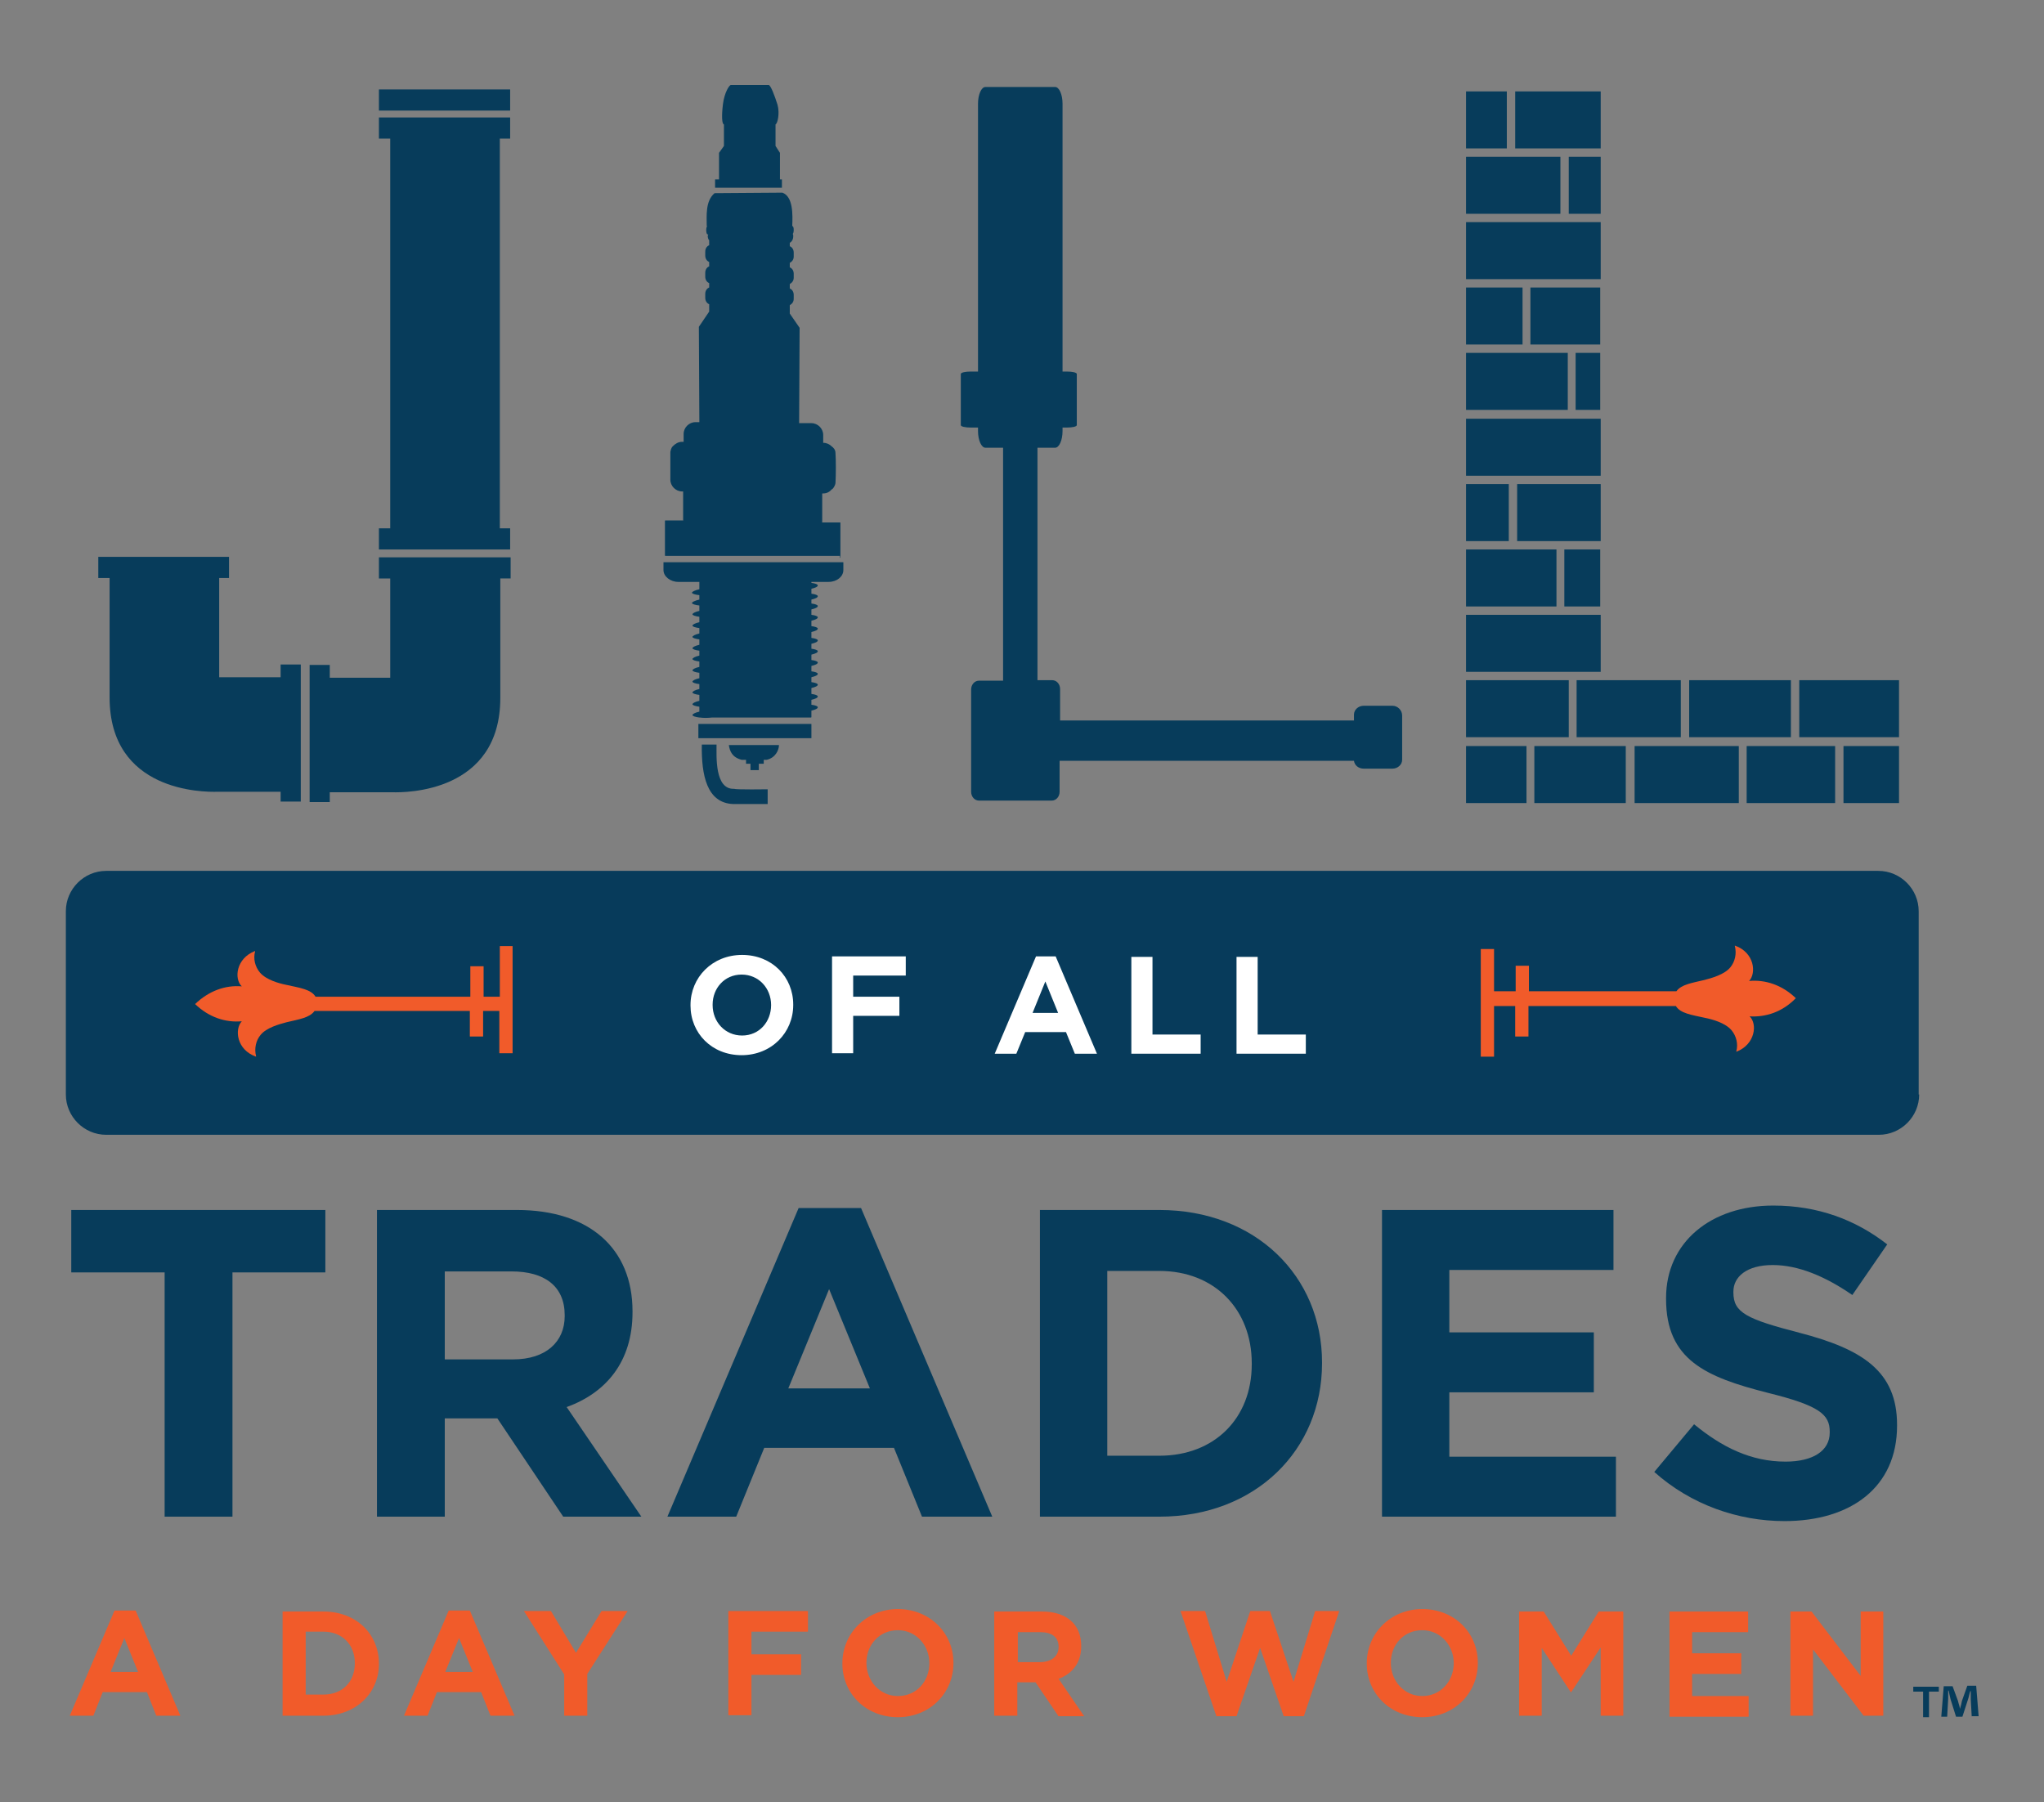 <?xml version="1.0" encoding="UTF-8"?> <svg xmlns="http://www.w3.org/2000/svg" xmlns:xlink="http://www.w3.org/1999/xlink" version="1.1" id="Layer_1" x="0px" y="0px" viewBox="0 0 415.9 366.7" style="enable-background:new 0 0 415.9 366.7;" xml:space="preserve"><rect x="0" y="0" width="415.9" height="366.7" fill="#808080" stroke="none"/> <style type="text/css"> .st0{fill:#073B5B;} .st1{fill:#073C5B;} .st2{fill:#FFFFFF;} .st3{fill:#F15B2A;} .st4{fill-rule:evenodd;clip-rule:evenodd;fill:#F15B2A;} </style> <g> <g> <path class="st0" d="M390.5,222.7c0,4.5-3.7,8.2-8.2,8.2H21.6c-4.5,0-8.2-3.7-8.2-8.2v-37.3c0-4.5,3.7-8.2,8.2-8.2h360.6 c4.5,0,8.2,3.7,8.2,8.2V222.7z"></path> <g> <polygon class="st1" points="77.1,28.2 79.4,28.2 79.4,107.5 77.1,107.5 77.1,111.8 103.8,111.8 103.8,107.5 101.7,107.5 101.7,28.2 103.8,28.2 103.8,23.9 77.1,23.9 "></polygon> <rect x="77.1" y="18.2" class="st1" width="26.7" height="4.3"></rect> <path class="st1" d="M77.1,117.7h2.3v20.2H67.1v-2.6H63v27.9h4.1v-2h12.7v0c2.9,0.1,22,0,22-19.2c0-2.9,0-24.3,0-24.3h2.1v-4.3 H77.1V117.7z"></path> <path class="st1" d="M57.1,137.8H44.6v-20.2h2v-4.3H20v4.3h2.3c0,0,0,21.4,0,24.3c0,19.2,19,19.3,22,19.2v0h12.8v2h4.1v-27.9 h-4.1V137.8z"></path> </g> <g> <path class="st1" d="M170.9,113.5c0.1,0,0.1,0,0.1-0.1v-7c0-0.1,0-0.1-0.1-0.1h-3.7c0,0,0.1,0,0.1-0.1v-5.8h0.2 c0.7,0,1.3-0.3,1.7-0.8c0.3-0.1,0.7-0.7,0.8-1.3c0.1-1.7,0.1-4.7,0-6.1c0-0.7-0.4-1.1-0.8-1.4c-0.4-0.4-1-0.7-1.7-0.7h0v-1.6 c0-1.3-1.1-2.4-2.4-2.4h-2.5l0.1-19.4l-2-2.9v-1.7c0.5-0.3,0.8-0.7,0.8-1.3V60c0-0.6-0.3-1.1-0.8-1.3v-0.9 c0.5-0.3,0.8-0.7,0.8-1.3v-0.8c0-0.6-0.3-1.1-0.8-1.3v-0.9c0.5-0.3,0.8-0.7,0.8-1.3v-0.8c0-0.6-0.3-1.1-0.8-1.3v-0.7 c0.4-0.2,0.7-0.7,0.7-1.3v-0.1c0-0.1,0-0.3-0.1-0.4c0.1-0.1,0.2-0.4,0.2-0.8c0-0.5-0.1-0.8-0.3-0.8c0.1-2.3,0.2-6-2-6.8 l-13.8,0.1c-1.9,1.6-1.6,4.6-1.6,6.7h0.1c-0.1,0.1-0.2,0.4-0.2,0.8c0,0.5,0.1,0.9,0.3,0.9h0.1c0,0.1-0.1,0.2-0.1,0.4V48 c0,0.3,0.1,0.7,0.3,0.9l0,1c-0.5,0.2-0.8,0.7-0.8,1.3v0.8c0,0.6,0.3,1.1,0.8,1.3l0,0.9c-0.5,0.2-0.8,0.7-0.8,1.3v0.8 c0,0.6,0.3,1.1,0.8,1.3l0,0.9c-0.5,0.2-0.8,0.7-0.8,1.3v0.8c0,0.6,0.3,1.1,0.8,1.3l0,1.5l-2.1,3.1l0.1,19.4h-0.8 c-1.3,0-2.4,1.1-2.4,2.4v1.6h-0.3c-0.8,0-1.4,0.4-1.9,0.9c-0.2,0.2-0.3,0.4-0.4,0.7c0,0,0,0,0,0c0,0,0,0,0,0.1 c-0.1,0.2-0.1,0.4-0.1,0.6v0.8c0,0.8,0,1.7,0,2.6v2c0,1.3,1.1,2.4,2.4,2.4h0.2v5.8c0,0,0,0.1,0.1,0.1h-3.7c-0.1,0-0.1,0-0.1,0.1 v7c0,0.1,0,0.1,0.1,0.1H170.9z"></path> <path class="st1" d="M135,116c0,1.3,1.4,2.4,3,2.4h4.3v1.5c-0.9,0.2-1.5,0.5-1.5,0.7c0,0.2,0.6,0.4,1.5,0.5v0.9 c-0.9,0.2-1.5,0.5-1.5,0.7c0,0.2,0.6,0.4,1.5,0.5v1.1c-0.9,0.2-1.4,0.5-1.4,0.7c0,0.2,0.6,0.4,1.4,0.5v1.1 c-0.9,0.2-1.4,0.5-1.4,0.7c0,0.2,0.6,0.4,1.4,0.5v1.1c-0.9,0.2-1.4,0.5-1.4,0.7c0,0.2,0.6,0.4,1.4,0.5v1.1 c-0.9,0.2-1.4,0.5-1.4,0.7c0,0.2,0.6,0.4,1.4,0.5v1c-0.9,0.2-1.4,0.5-1.4,0.7c0,0.2,0.6,0.4,1.4,0.5v1.1 c-0.9,0.2-1.4,0.5-1.4,0.7c0,0.2,0.6,0.4,1.4,0.5v1.1c-0.9,0.2-1.4,0.5-1.4,0.7c0,0.2,0.6,0.4,1.4,0.5v1 c-0.9,0.2-1.4,0.5-1.4,0.7c0,0.2,0.6,0.4,1.4,0.5v1.2c-0.9,0.2-1.4,0.5-1.4,0.7c0,0.2,0.6,0.4,1.4,0.5v1 c-0.9,0.2-1.4,0.5-1.4,0.7c0,0.2,0.6,0.4,1.4,0.5c0,0,0,0,0,0h0.1c0.7,0.1,1.6,0.1,2.5,0l0.5,0h19.6c0,0,0.1,0,0.1-0.1v-1.3 c0.8-0.2,1.3-0.4,1.3-0.7c0-0.2-0.5-0.4-1.3-0.5v-1c0.8-0.2,1.3-0.4,1.3-0.7c0-0.2-0.5-0.4-1.3-0.5v-1.2c0.8-0.2,1.3-0.4,1.3-0.7 c0-0.2-0.5-0.4-1.3-0.5v-1c0.8-0.2,1.3-0.4,1.3-0.7c0-0.2-0.5-0.4-1.3-0.5v-1.1c0.8-0.2,1.3-0.4,1.3-0.7c0-0.2-0.5-0.4-1.3-0.5 v-1.1c0.8-0.2,1.3-0.4,1.3-0.7c0-0.2-0.5-0.4-1.3-0.5v-1c0.8-0.2,1.3-0.4,1.3-0.7c0-0.2-0.5-0.4-1.3-0.5v-1.2 c0.8-0.2,1.3-0.4,1.3-0.7c0-0.2-0.5-0.4-1.3-0.5v-1.1c0.8-0.2,1.3-0.4,1.3-0.7c0-0.2-0.5-0.4-1.3-0.5v-1.1 c0.8-0.2,1.3-0.4,1.3-0.7c0-0.2-0.5-0.4-1.3-0.5V122c0.8-0.2,1.3-0.4,1.3-0.7c0-0.2-0.5-0.4-1.3-0.5v-1c0.8-0.2,1.3-0.4,1.3-0.7 c0-0.2-0.5-0.4-1.3-0.5v-0.2h3.5c1.7,0,3-1.1,3-2.4v-1.6H135V116z"></path> <rect x="142.1" y="147.3" class="st1" width="23" height="2.9"></rect> <path class="st1" d="M159.2,36.5h-0.5v-5.4h0l-0.9-1.4v-4.4h0c0.4-0.1,0.9-2.2,0.4-4c-0.6-1.9-1.4-4-1.8-4h-7.7 c-0.3,0-1.3,1.5-1.6,3.9c-0.3,2.4-0.2,4.1,0.2,4.1v4.4h0l-1,1.4h0v5.4h-0.8v1.7h13.6V36.5z"></path> <path class="st1" d="M150.9,154.6h0.9v0.8h0.9v1.3h1.7v-1.3h1v-0.8h0.6c1.8-0.4,2.5-2,2.5-3h-10.2 C148.5,152.9,149,154.1,150.9,154.6z"></path> <path class="st1" d="M149.4,160.5c-4,0.2-3.6-6.6-3.6-9h-3c-0.1,6.2,1,11.9,6.4,12.1h7v-3C156.2,160.6,149.7,160.7,149.4,160.5z"></path> </g> <path class="st1" d="M283.3,143.6h-5.8c-1.1,0-2,0.8-2,1.8v1.2h-59.8v-6.4c0-1-0.7-1.8-1.6-1.8h-3V91.1h3.6c0.8,0,1.5-1.5,1.5-3.4 V87h0.8c1.2,0,2.1-0.2,2.1-0.5V76.1c0-0.3-0.9-0.5-2.1-0.5h-0.8V21.1c0-1.9-0.7-3.4-1.5-3.4h-14.2c-0.8,0-1.5,1.5-1.5,3.4v54.5 h-1.4c-1.2,0-2.1,0.2-2.1,0.5v10.4c0,0.3,0.9,0.5,2.1,0.5h1.4v0.7c0,1.9,0.7,3.4,1.5,3.4h3.6v47.4h-4.9c-0.9,0-1.6,0.8-1.6,1.8 v20.8c0,1,0.7,1.8,1.6,1.8h14.8c0.9,0,1.6-0.8,1.6-1.8v-6.3h59.9c0.1,0.9,0.9,1.6,2,1.6h5.8c1.1,0,2-0.8,2-1.8v-9 C285.3,144.5,284.4,143.6,283.3,143.6z"></path> <g> <rect x="298.3" y="151.8" class="st1" width="12.3" height="11.6"></rect> <rect x="375.1" y="151.8" class="st1" width="11.3" height="11.6"></rect> <rect x="298.3" y="125.1" class="st1" width="27.4" height="11.6"></rect> <rect x="298.3" y="111.8" class="st1" width="18.4" height="11.6"></rect> <rect x="366.1" y="138.4" class="st1" width="20.3" height="11.6"></rect> <rect x="320.8" y="138.4" class="st1" width="21.2" height="11.6"></rect> <rect x="298.3" y="138.4" class="st1" width="20.9" height="11.6"></rect> <rect x="332.6" y="151.8" class="st1" width="21.2" height="11.6"></rect> <rect x="355.4" y="151.8" class="st1" width="18" height="11.6"></rect> <rect x="312.2" y="151.8" class="st1" width="18.6" height="11.6"></rect> <rect x="343.7" y="138.4" class="st1" width="20.7" height="11.6"></rect> <rect x="298.3" y="98.5" class="st1" width="8.7" height="11.6"></rect> <rect x="311.4" y="58.5" class="st1" width="14.2" height="11.6"></rect> <rect x="298.3" y="45.2" class="st1" width="27.4" height="11.6"></rect> <rect x="298.3" y="31.9" class="st1" width="19.2" height="11.6"></rect> <rect x="298.3" y="18.6" class="st1" width="8.3" height="11.6"></rect> <rect x="319.2" y="31.9" class="st1" width="6.5" height="11.6"></rect> <rect x="308.3" y="18.6" class="st1" width="17.4" height="11.6"></rect> <rect x="298.3" y="85.2" class="st1" width="27.4" height="11.6"></rect> <rect x="308.7" y="98.5" class="st1" width="17" height="11.6"></rect> <rect x="318.3" y="111.8" class="st1" width="7.3" height="11.6"></rect> <rect x="298.3" y="71.8" class="st1" width="20.7" height="11.6"></rect> <rect x="320.6" y="71.8" class="st1" width="5" height="11.6"></rect> <rect x="298.3" y="58.5" class="st1" width="11.5" height="11.6"></rect> </g> <g> <path class="st2" d="M150.9,214.7c-6.1,0-10.4-4.5-10.4-10.1v-0.1c0-5.6,4.4-10.2,10.5-10.2s10.4,4.5,10.4,10.1v0.1 C161.4,210.1,157,214.7,150.9,214.7z M156.9,204.5c0-3.4-2.5-6.2-6-6.2c-3.5,0-5.9,2.8-5.9,6.1v0.1c0,3.4,2.5,6.2,6,6.2 C154.5,210.7,156.9,207.9,156.9,204.5L156.9,204.5z"></path> <path class="st2" d="M173.6,198.6v4.2h9.4v3.9h-9.4v7.6h-4.3v-19.7h15v3.9H173.6z"></path> <path class="st2" d="M218.7,214.4l-1.8-4.4h-8.3l-1.8,4.4h-4.4l8.4-19.8h4l8.4,19.8H218.7z M212.7,199.7l-2.6,6.4h5.2 L212.7,199.7z"></path> <path class="st2" d="M230.2,214.4v-19.7h4.3v15.8h9.8v3.9H230.2z"></path> <path class="st2" d="M251.6,214.4v-19.7h4.3v15.8h9.8v3.9H251.6z"></path> </g> <g> <path class="st1" d="M47.3,258.9v49.7H33.5v-49.7h-19v-12.7h51.7v12.7H47.3z"></path> <path class="st1" d="M114.6,308.6l-13.4-20H90.5v20H76.7v-62.4h28.5c14.7,0,23.5,7.8,23.5,20.6v0.2c0,10.1-5.4,16.4-13.4,19.3 l15.2,22.3H114.6z M114.9,267.6c0-5.9-4.1-8.9-10.8-8.9H90.5v17.9h13.9c6.7,0,10.5-3.6,10.5-8.8V267.6z"></path> <path class="st1" d="M187.6,308.6l-5.7-14h-26.4l-5.7,14h-14l26.7-62.8h12.7l26.7,62.8H187.6z M168.7,262.3l-8.3,20.2H177 L168.7,262.3z"></path> <path class="st1" d="M235.9,308.6h-24.3v-62.4h24.3c19.6,0,33.1,13.5,33.1,31v0.2C269,295,255.5,308.6,235.9,308.6z M254.7,277.4 c0-11-7.6-18.8-18.8-18.8h-10.6v37.6h10.6c11.2,0,18.8-7.6,18.8-18.6V277.4z"></path> <path class="st1" d="M281.2,308.6v-62.4h47.1v12.2h-33.4v12.7h29.4v12.2h-29.4v13.1h33.9v12.2H281.2z"></path> <path class="st1" d="M363.1,309.5c-9.4,0-19-3.3-26.5-10l8.1-9.7c5.6,4.6,11.5,7.6,18.6,7.6c5.6,0,9-2.2,9-5.9v-0.2 c0-3.5-2.1-5.3-12.6-7.9c-12.6-3.2-20.7-6.7-20.7-19.1v-0.2c0-11.3,9.1-18.8,21.8-18.8c9.1,0,16.8,2.9,23.2,7.9l-7.1,10.3 c-5.5-3.8-11-6.1-16.2-6.1c-5.3,0-8,2.4-8,5.4v0.2c0,4.1,2.7,5.4,13.5,8.2c12.7,3.3,19.8,7.8,19.8,18.7v0.2 C386,302.6,376.6,309.5,363.1,309.5z"></path> </g> <g> <path class="st3" d="M31.8,349.1l-1.9-4.8h-9l-1.9,4.8h-4.8l9.1-21.4h4.3l9.1,21.4H31.8z M25.3,333.3l-2.8,6.9h5.6L25.3,333.3z"></path> <path class="st3" d="M65.8,349.1h-8.3v-21.2h8.3c6.7,0,11.3,4.6,11.3,10.6v0.1C77.1,344.4,72.5,349.1,65.8,349.1z M72.2,338.4 c0-3.8-2.6-6.4-6.4-6.4h-3.6v12.8h3.6C69.6,344.8,72.2,342.3,72.2,338.4L72.2,338.4z"></path> <path class="st3" d="M99.8,349.1l-1.9-4.8h-9l-1.9,4.8h-4.8l9.1-21.4h4.3l9.1,21.4H99.8z M93.4,333.3l-2.8,6.9h5.6L93.4,333.3z"></path> <path class="st3" d="M119.5,340.6v8.5h-4.7v-8.4l-8.2-12.9h5.5l5.1,8.5l5.2-8.5h5.3L119.5,340.6z"></path> <path class="st3" d="M152.9,332.1v4.5H163v4.2h-10.1v8.2h-4.7v-21.2h16.2v4.2H152.9z"></path> <path class="st3" d="M182.7,349.4c-6.6,0-11.3-4.9-11.3-10.9v-0.1c0-6,4.8-11,11.3-11s11.3,4.9,11.3,10.9v0.1 C194,344.5,189.2,349.4,182.7,349.4z M189.1,338.4c0-3.6-2.7-6.7-6.4-6.7c-3.8,0-6.4,3-6.4,6.6v0.1c0,3.6,2.7,6.7,6.4,6.7 C186.5,345.1,189.1,342.1,189.1,338.4L189.1,338.4z"></path> <path class="st3" d="M215.3,349.1l-4.6-6.8h-3.7v6.8h-4.7v-21.2h9.7c5,0,8,2.6,8,7v0.1c0,3.4-1.9,5.6-4.6,6.6l5.2,7.6H215.3z M215.4,335.1c0-2-1.4-3-3.7-3h-4.6v6.1h4.7C214.1,338.1,215.4,336.9,215.4,335.1L215.4,335.1z"></path> <path class="st3" d="M265.3,349.2h-4.1l-4.8-13.9l-4.8,13.9h-4.1l-7.3-21.4h5l4.4,14.4l4.8-14.4h4l4.8,14.4l4.4-14.4h4.9 L265.3,349.2z"></path> <path class="st3" d="M289.4,349.4c-6.6,0-11.3-4.9-11.3-10.9v-0.1c0-6,4.8-11,11.3-11c6.6,0,11.3,4.9,11.3,10.9v0.1 C300.7,344.5,295.9,349.4,289.4,349.4z M295.8,338.4c0-3.6-2.7-6.7-6.4-6.7c-3.8,0-6.4,3-6.4,6.6v0.1c0,3.6,2.7,6.7,6.4,6.7 S295.8,342.1,295.8,338.4L295.8,338.4z"></path> <path class="st3" d="M325.7,349.1v-13.9l-6,9.1h-0.1l-5.9-9v13.8h-4.6v-21.2h5l5.6,9l5.6-9h5v21.2H325.7z"></path> <path class="st3" d="M339.7,349.1v-21.2h16v4.2h-11.4v4.3h10v4.2h-10v4.5h11.5v4.2H339.7z"></path> <path class="st3" d="M379.2,349.1l-10.3-13.5v13.5h-4.6v-21.2h4.3l10,13.1v-13.1h4.6v21.2H379.2z"></path> </g> <path class="st4" d="M101.7,192.5v10.3h-3.3v-6.2h-2.7v6.2H64.2c-0.9-1.5-3.2-1.8-5.9-2.4c-1.5-0.3-4.1-1-5.4-2.5 c-1-1.2-1.4-2.8-1-4.3c0,0,0,0,0-0.1c-3.9,1.5-4.3,5.7-2.7,7.2c-3.3-0.3-6.7,0.9-9.5,3.6c2.8,2.7,6.2,3.8,9.5,3.5 c-1.5,1.6-1.1,5.8,2.9,7.2c0,0,0,0,0-0.1c-0.4-1.6,0-3.2,0.9-4.3c1.2-1.5,3.8-2.2,5.3-2.6c2.5-0.6,4.7-0.9,5.7-2.3h31.6v5.2h2.7 v-5.2h3.3v8.6h2.7v-21.8H101.7z"></path> <path class="st4" d="M365.4,203.1c-2.8-2.7-6.2-3.8-9.5-3.5c1.5-1.6,1.1-5.8-2.9-7.2c0,0,0,0,0,0.1c0.4,1.6,0,3.2-0.9,4.3 c-1.2,1.5-3.8,2.2-5.3,2.6c-2.5,0.6-4.7,0.9-5.7,2.3h-30v-5.2h-2.7v5.2H304v-8.6h-2.7V215h2.7v-10.3h4.3v6.2h2.7v-6.2H341 c0.9,1.5,3.2,1.8,5.9,2.4c1.5,0.3,4.1,1,5.4,2.5c1,1.2,1.4,2.8,1,4.3c0,0,0,0,0,0.1c3.9-1.5,4.3-5.7,2.7-7.2 C359.3,207,362.7,205.9,365.4,203.1z"></path> <g> <path class="st1" d="M394.5,343.2v1h-2v5.2h-1.2v-5.2h-2v-1H394.5z M401.2,349.4l-0.2-3.6c0-0.5,0-1.1,0-1.7h-0.1 c-0.2,0.5-0.3,1.3-0.5,1.8l-1.1,3.4H398l-1.1-3.5c-0.1-0.5-0.3-1.2-0.4-1.8h-0.1c0,0.6,0,1.2,0,1.7l-0.2,3.6h-1.2l0.5-6.2h1.8 l1.1,3c0.1,0.5,0.3,0.9,0.4,1.6h0c0.2-0.6,0.3-1.1,0.4-1.6l1.1-3.1h1.8l0.5,6.2H401.2z"></path> </g> </g> </g> </svg> 